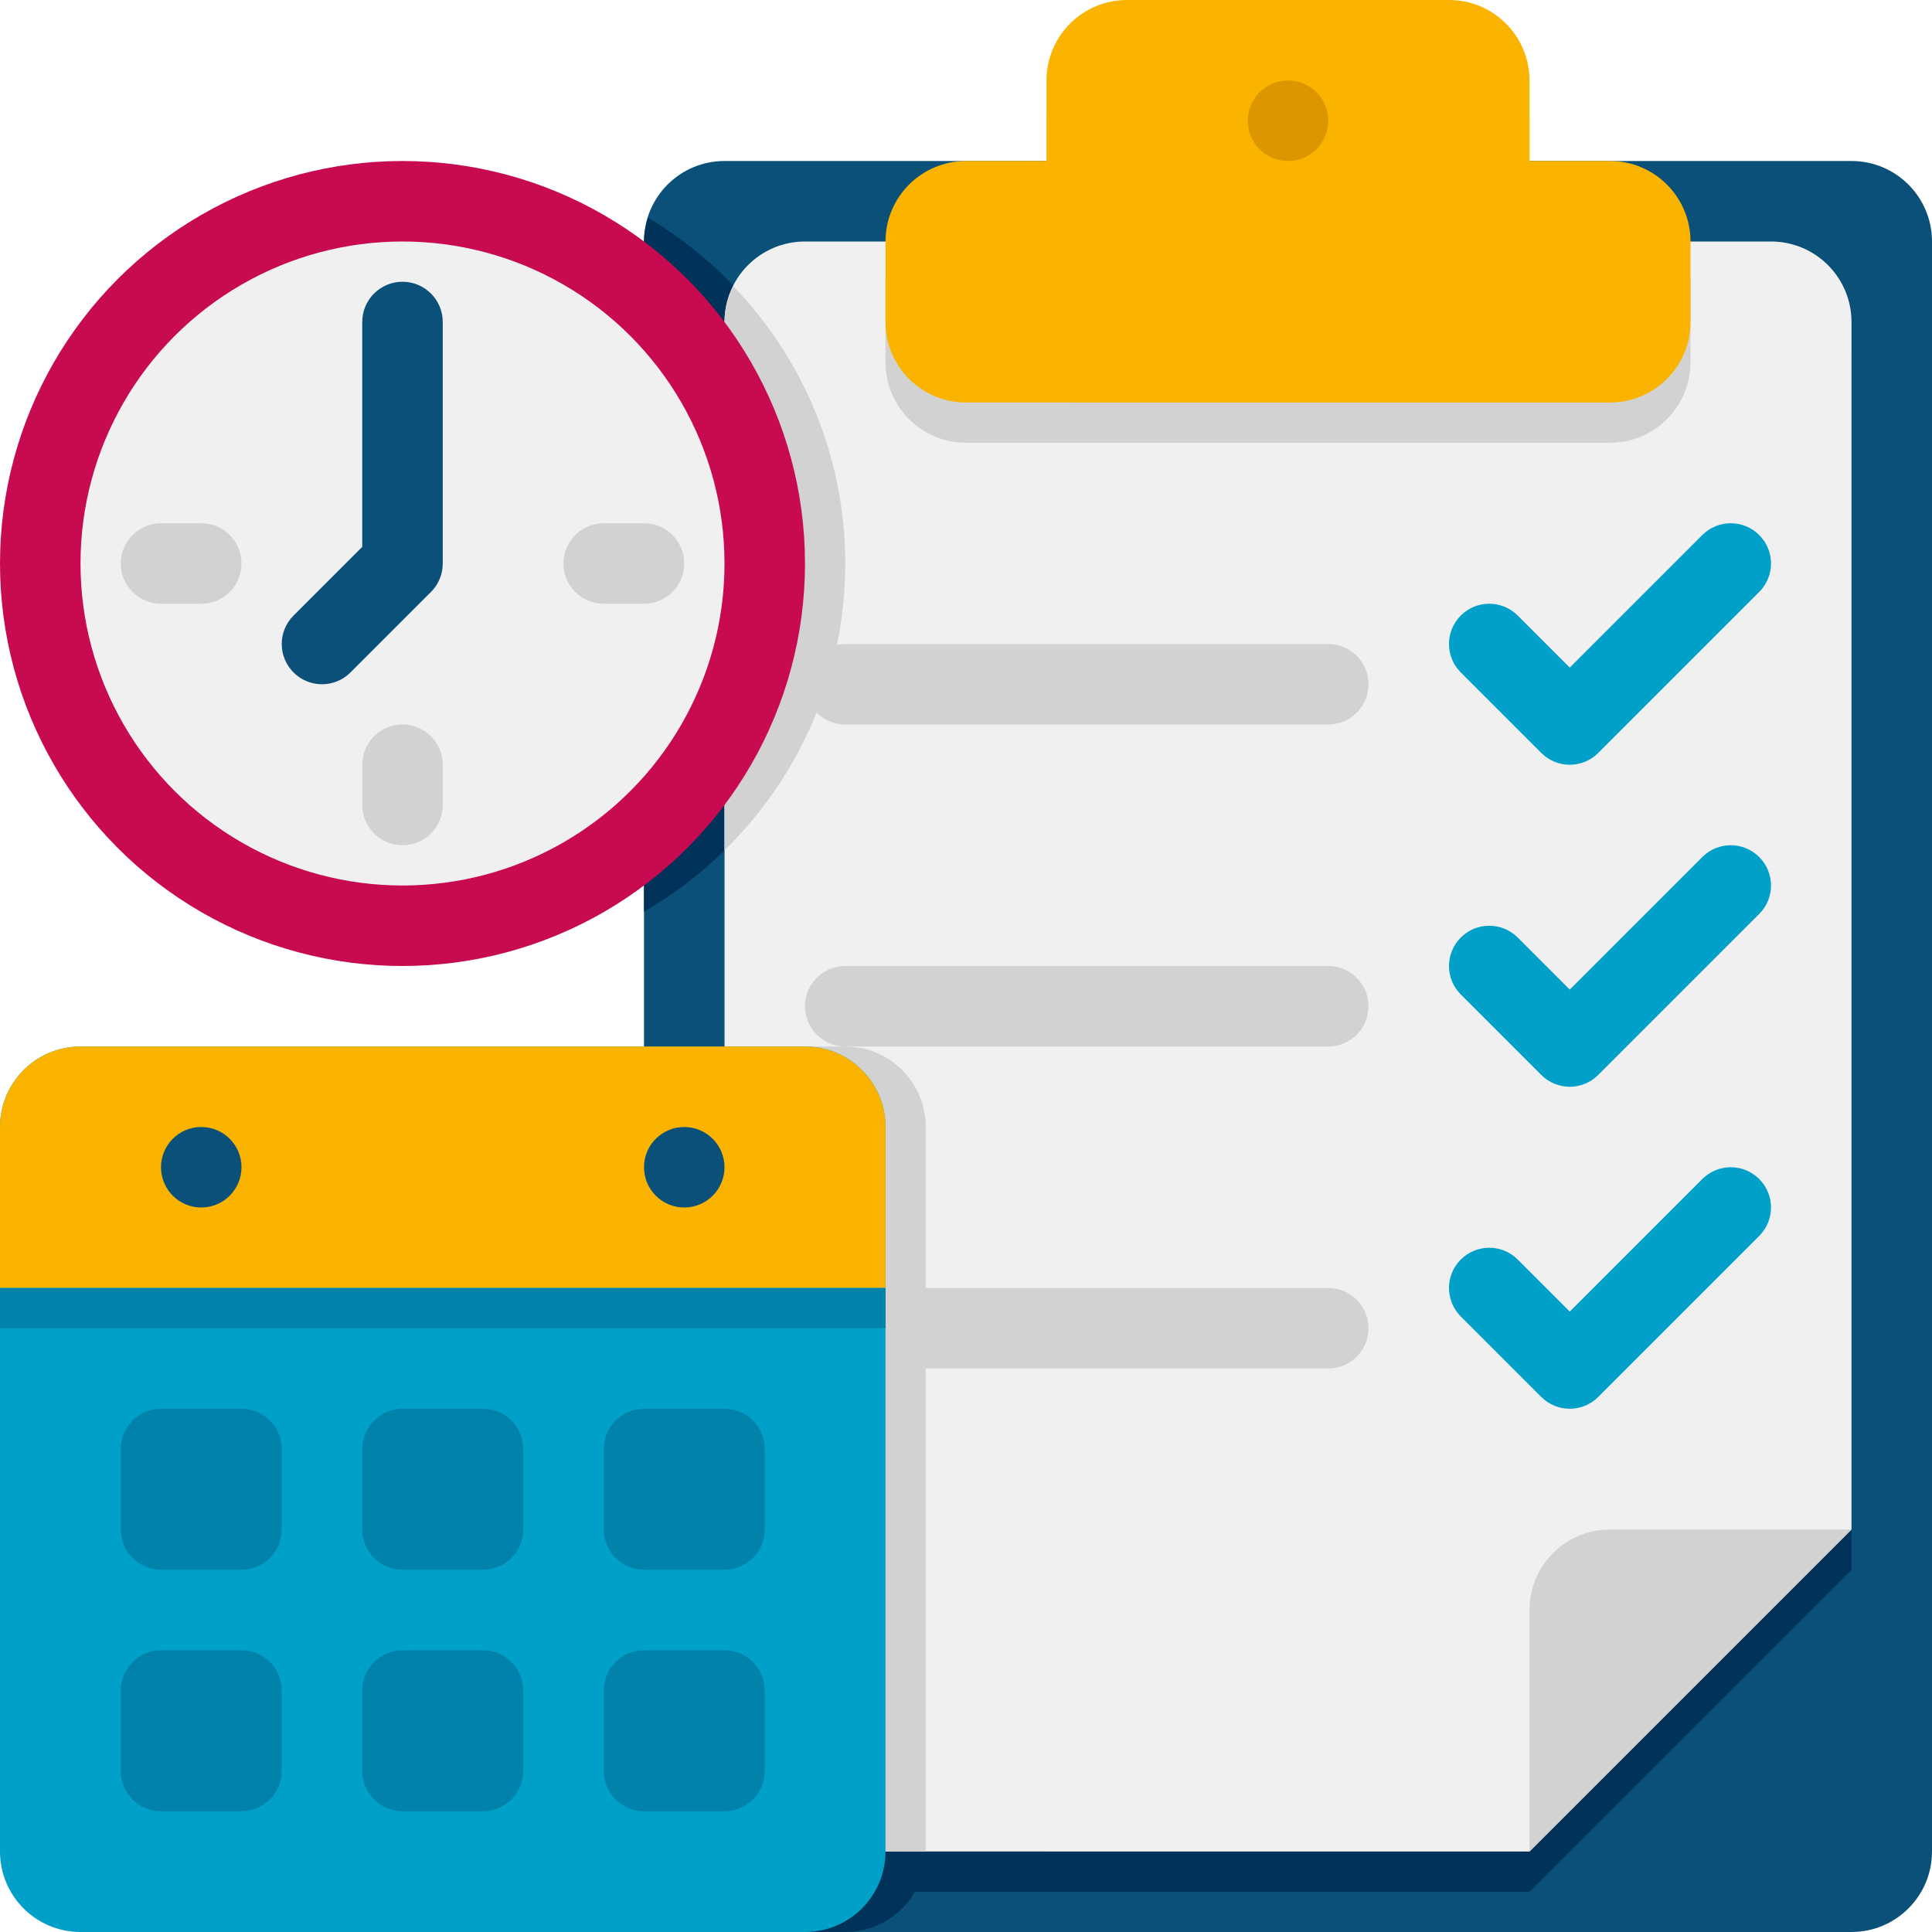 <?xml version="1.0" encoding="UTF-8"?>
<!DOCTYPE svg PUBLIC '-//W3C//DTD SVG 1.0//EN'
          'http://www.w3.org/TR/2001/REC-SVG-20010904/DTD/svg10.dtd'>
<svg height="384.0" preserveAspectRatio="xMidYMid meet" version="1.0" viewBox="64.0 64.0 384.0 384.0" width="384.0" xmlns="http://www.w3.org/2000/svg" xmlns:xlink="http://www.w3.org/1999/xlink" zoomAndPan="magnify"
><g
  ><g
    ><g id="change1_4"
      ><path d="M208,448h224c8.84,0,16-7.16,16-16V112c0-8.84-7.16-16-16-16H208c-8.84,0-16,7.16-16,16v320 C192,440.84,199.16,448,208,448z" fill="#0a5078"
      /></g
      ><g
      ><g id="change2_3"
        ><path d="M248,432V288c0-8.84-7.16-16-16-16h-40v160c0,8.84,7.16,16,16,16h24 C240.84,448,248,440.84,248,432z" fill="#00325a"
        /></g
        ><g id="change2_1"
        ><path d="M232,176c0-29.264-15.76-54.784-39.208-68.728C192.32,108.776,192,110.344,192,112v133.208 C215.888,231.368,232,205.592,232,176L232,176z" fill="#00325a"
        /></g
      ></g
      ><g id="change2_2"
      ><path d="M224,120h192c8.84,0,16,7.16,16,16v240c-24.992,24.992-39.008,39.008-64,64H224 c-8.84,0-16-7.16-16-16V136C208,127.16,215.16,120,224,120z" fill="#00325a"
      /></g
      ><g id="change3_1"
      ><path d="M224,112h192c8.84,0,16,7.16,16,16v240c-24.992,24.992-39.008,39.008-64,64H224 c-8.84,0-16-7.16-16-16V128C208,119.16,215.16,112,224,112z" fill="#f0f0f0"
      /></g
      ><g id="change4_1"
      ><path d="M232,272h-24v144c0,8.84,7.16,16,16,16h24V288C248,279.16,240.84,272,232,272z" fill="#d2d2d2"
      /></g
      ><g id="change4_6"
      ><path d="M208,128v105.008c14.792-14.496,24-34.656,24-57.008c0-21.432-8.512-40.8-22.248-55.144 C208.672,123.016,208,125.416,208,128z" fill="#d2d2d2"
      /></g
      ><g
      ><g
        ><g id="change4_7"
          ><path d="M328,208h-96c-4.416,0-8-3.584-8-8s3.584-8,8-8h96c4.416,0,8,3.584,8,8S332.416,208,328,208z" fill="#d2d2d2"
          /></g
          ><g id="change5_2"
          ><path d="M376,216c-2.048,0-4.096-0.784-5.656-2.344l-16-16c-3.128-3.128-3.128-8.184,0-11.312 s8.184-3.128,11.312,0L376,196.688l26.344-26.344c3.128-3.128,8.184-3.128,11.312,0s3.128,8.184,0,11.312l-32,32 C380.096,215.216,378.048,216,376,216z" fill="#00a0c8"
          /></g
        ></g
        ><g
        ><g id="change4_3"
          ><path d="M328,272h-96c-4.416,0-8-3.584-8-8s3.584-8,8-8h96c4.416,0,8,3.584,8,8S332.416,272,328,272z" fill="#d2d2d2"
          /></g
          ><g id="change5_1"
          ><path d="M376,280c-2.048,0-4.096-0.784-5.656-2.344l-16-16c-3.128-3.128-3.128-8.184,0-11.312 s8.184-3.128,11.312,0L376,260.688l26.344-26.344c3.128-3.128,8.184-3.128,11.312,0s3.128,8.184,0,11.312l-32,32 C380.096,279.216,378.048,280,376,280z" fill="#00a0c8"
          /></g
        ></g
        ><g
        ><g id="change4_9"
          ><path d="M328,336h-96c-4.416,0-8-3.584-8-8s3.584-8,8-8h96c4.416,0,8,3.584,8,8S332.416,336,328,336z" fill="#d2d2d2"
          /></g
          ><g id="change5_3"
          ><path d="M376,344c-2.048,0-4.096-0.784-5.656-2.344l-16-16c-3.128-3.128-3.128-8.184,0-11.312 s8.184-3.128,11.312,0L376,324.688l26.344-26.344c3.128-3.128,8.184-3.128,11.312,0s3.128,8.184,0,11.312l-32,32 C380.096,343.216,378.048,344,376,344z" fill="#00a0c8"
          /></g
        ></g
      ></g
      ><g id="change4_10"
      ><path d="M432,368h-48c-8.84,0-16,7.16-16,16v48L432,368z" fill="#d2d2d2"
      /></g
      ><g id="change4_8"
      ><path d="M272,104V88c0-8.84,7.16-16,16-16h64c8.84,0,16,7.16,16,16v16h16c8.84,0,16,7.16,16,16v16 c0,8.84-7.16,16-16,16H256c-8.84,0-16-7.16-16-16v-16c0-8.84,7.16-16,16-16H272z" fill="#d2d2d2"
      /></g
      ><g id="change6_2"
      ><path d="M272,96V80c0-8.84,7.16-16,16-16h64c8.84,0,16,7.16,16,16v16h16c8.84,0,16,7.16,16,16v16 c0,8.84-7.16,16-16,16H256c-8.84,0-16-7.16-16-16v-16c0-8.84,7.16-16,16-16H272z" fill="#fab400"
      /></g
      ><g id="change7_1"
      ><circle cx="320" cy="88" fill="#dc9600" r="8"
      /></g
      ><g id="change8_1"
      ><circle cx="144" cy="176" fill="#c80a50" r="80"
      /></g
      ><g id="change3_2"
      ><circle cx="144" cy="176" fill="#f0f0f0" r="64"
      /></g
      ><g
      ><g id="change5_4"
        ><path d="M224,448H80c-8.84,0-16-7.16-16-16V288c0-8.84,7.16-16,16-16h144c8.84,0,16,7.16,16,16v144 C240,440.84,232.84,448,224,448z" fill="#00a0c8"
        /></g
        ><g id="change6_1"
        ><path d="M240,320H64v-32c0-8.84,7.16-16,16-16h144c8.84,0,16,7.16,16,16V320z" fill="#fab400"
        /></g
        ><g id="change1_1"
        ><circle cx="104" cy="296" fill="#0a5078" r="8"
        /></g
        ><g id="change1_2"
        ><circle cx="200" cy="296" fill="#0a5078" r="8"
        /></g
        ><g id="change9_3"
        ><path d="M112,376H96c-4.416,0-8-3.584-8-8v-16c0-4.416,3.584-8,8-8h16c4.416,0,8,3.584,8,8v16 C120,372.416,116.416,376,112,376z" fill="#0082aa"
        /></g
        ><g id="change9_5"
        ><path d="M160,376h-16c-4.416,0-8-3.584-8-8v-16c0-4.416,3.584-8,8-8h16c4.416,0,8,3.584,8,8v16 C168,372.416,164.416,376,160,376z" fill="#0082aa"
        /></g
        ><g id="change9_7"
        ><path d="M208,376h-16c-4.416,0-8-3.584-8-8v-16c0-4.416,3.584-8,8-8h16c4.416,0,8,3.584,8,8v16 C216,372.416,212.416,376,208,376z" fill="#0082aa"
        /></g
        ><g id="change9_1"
        ><path d="M112,424H96c-4.416,0-8-3.584-8-8v-16c0-4.416,3.584-8,8-8h16c4.416,0,8,3.584,8,8v16 C120,420.416,116.416,424,112,424z" fill="#0082aa"
        /></g
        ><g id="change9_4"
        ><path d="M160,424h-16c-4.416,0-8-3.584-8-8v-16c0-4.416,3.584-8,8-8h16c4.416,0,8,3.584,8,8v16 C168,420.416,164.416,424,160,424z" fill="#0082aa"
        /></g
        ><g id="change9_6"
        ><path d="M208,424h-16c-4.416,0-8-3.584-8-8v-16c0-4.416,3.584-8,8-8h16c4.416,0,8,3.584,8,8v16 C216,420.416,212.416,424,208,424z" fill="#0082aa"
        /></g
        ><g id="change9_2"
        ><path d="M64,320h176v8H64V320z" fill="#0082aa"
        /></g
      ></g
      ><g id="change1_3"
      ><path d="M128,200c-2.048,0-4.096-0.784-5.656-2.344c-3.128-3.128-3.128-8.184,0-11.312L136,172.688V128 c0-4.416,3.576-8,8-8s8,3.584,8,8v48c0,2.12-0.84,4.16-2.344,5.656l-16,16C132.096,199.216,130.048,200,128,200z" fill="#0a5078"
      /></g
      ><g id="change4_4"
      ><path d="M104,184h-8c-4.416,0-8-3.584-8-8s3.584-8,8-8h8c4.416,0,8,3.584,8,8S108.416,184,104,184z" fill="#d2d2d2"
      /></g
      ><g id="change4_5"
      ><path d="M152,216v8c0,4.416-3.584,8-8,8s-8-3.584-8-8v-8c0-4.416,3.584-8,8-8S152,211.584,152,216z" fill="#d2d2d2"
      /></g
      ><g id="change4_2"
      ><path d="M192,184h-8c-4.416,0-8-3.584-8-8s3.584-8,8-8h8c4.416,0,8,3.584,8,8S196.416,184,192,184z" fill="#d2d2d2"
      /></g
    ></g
  ></g
></svg
>
